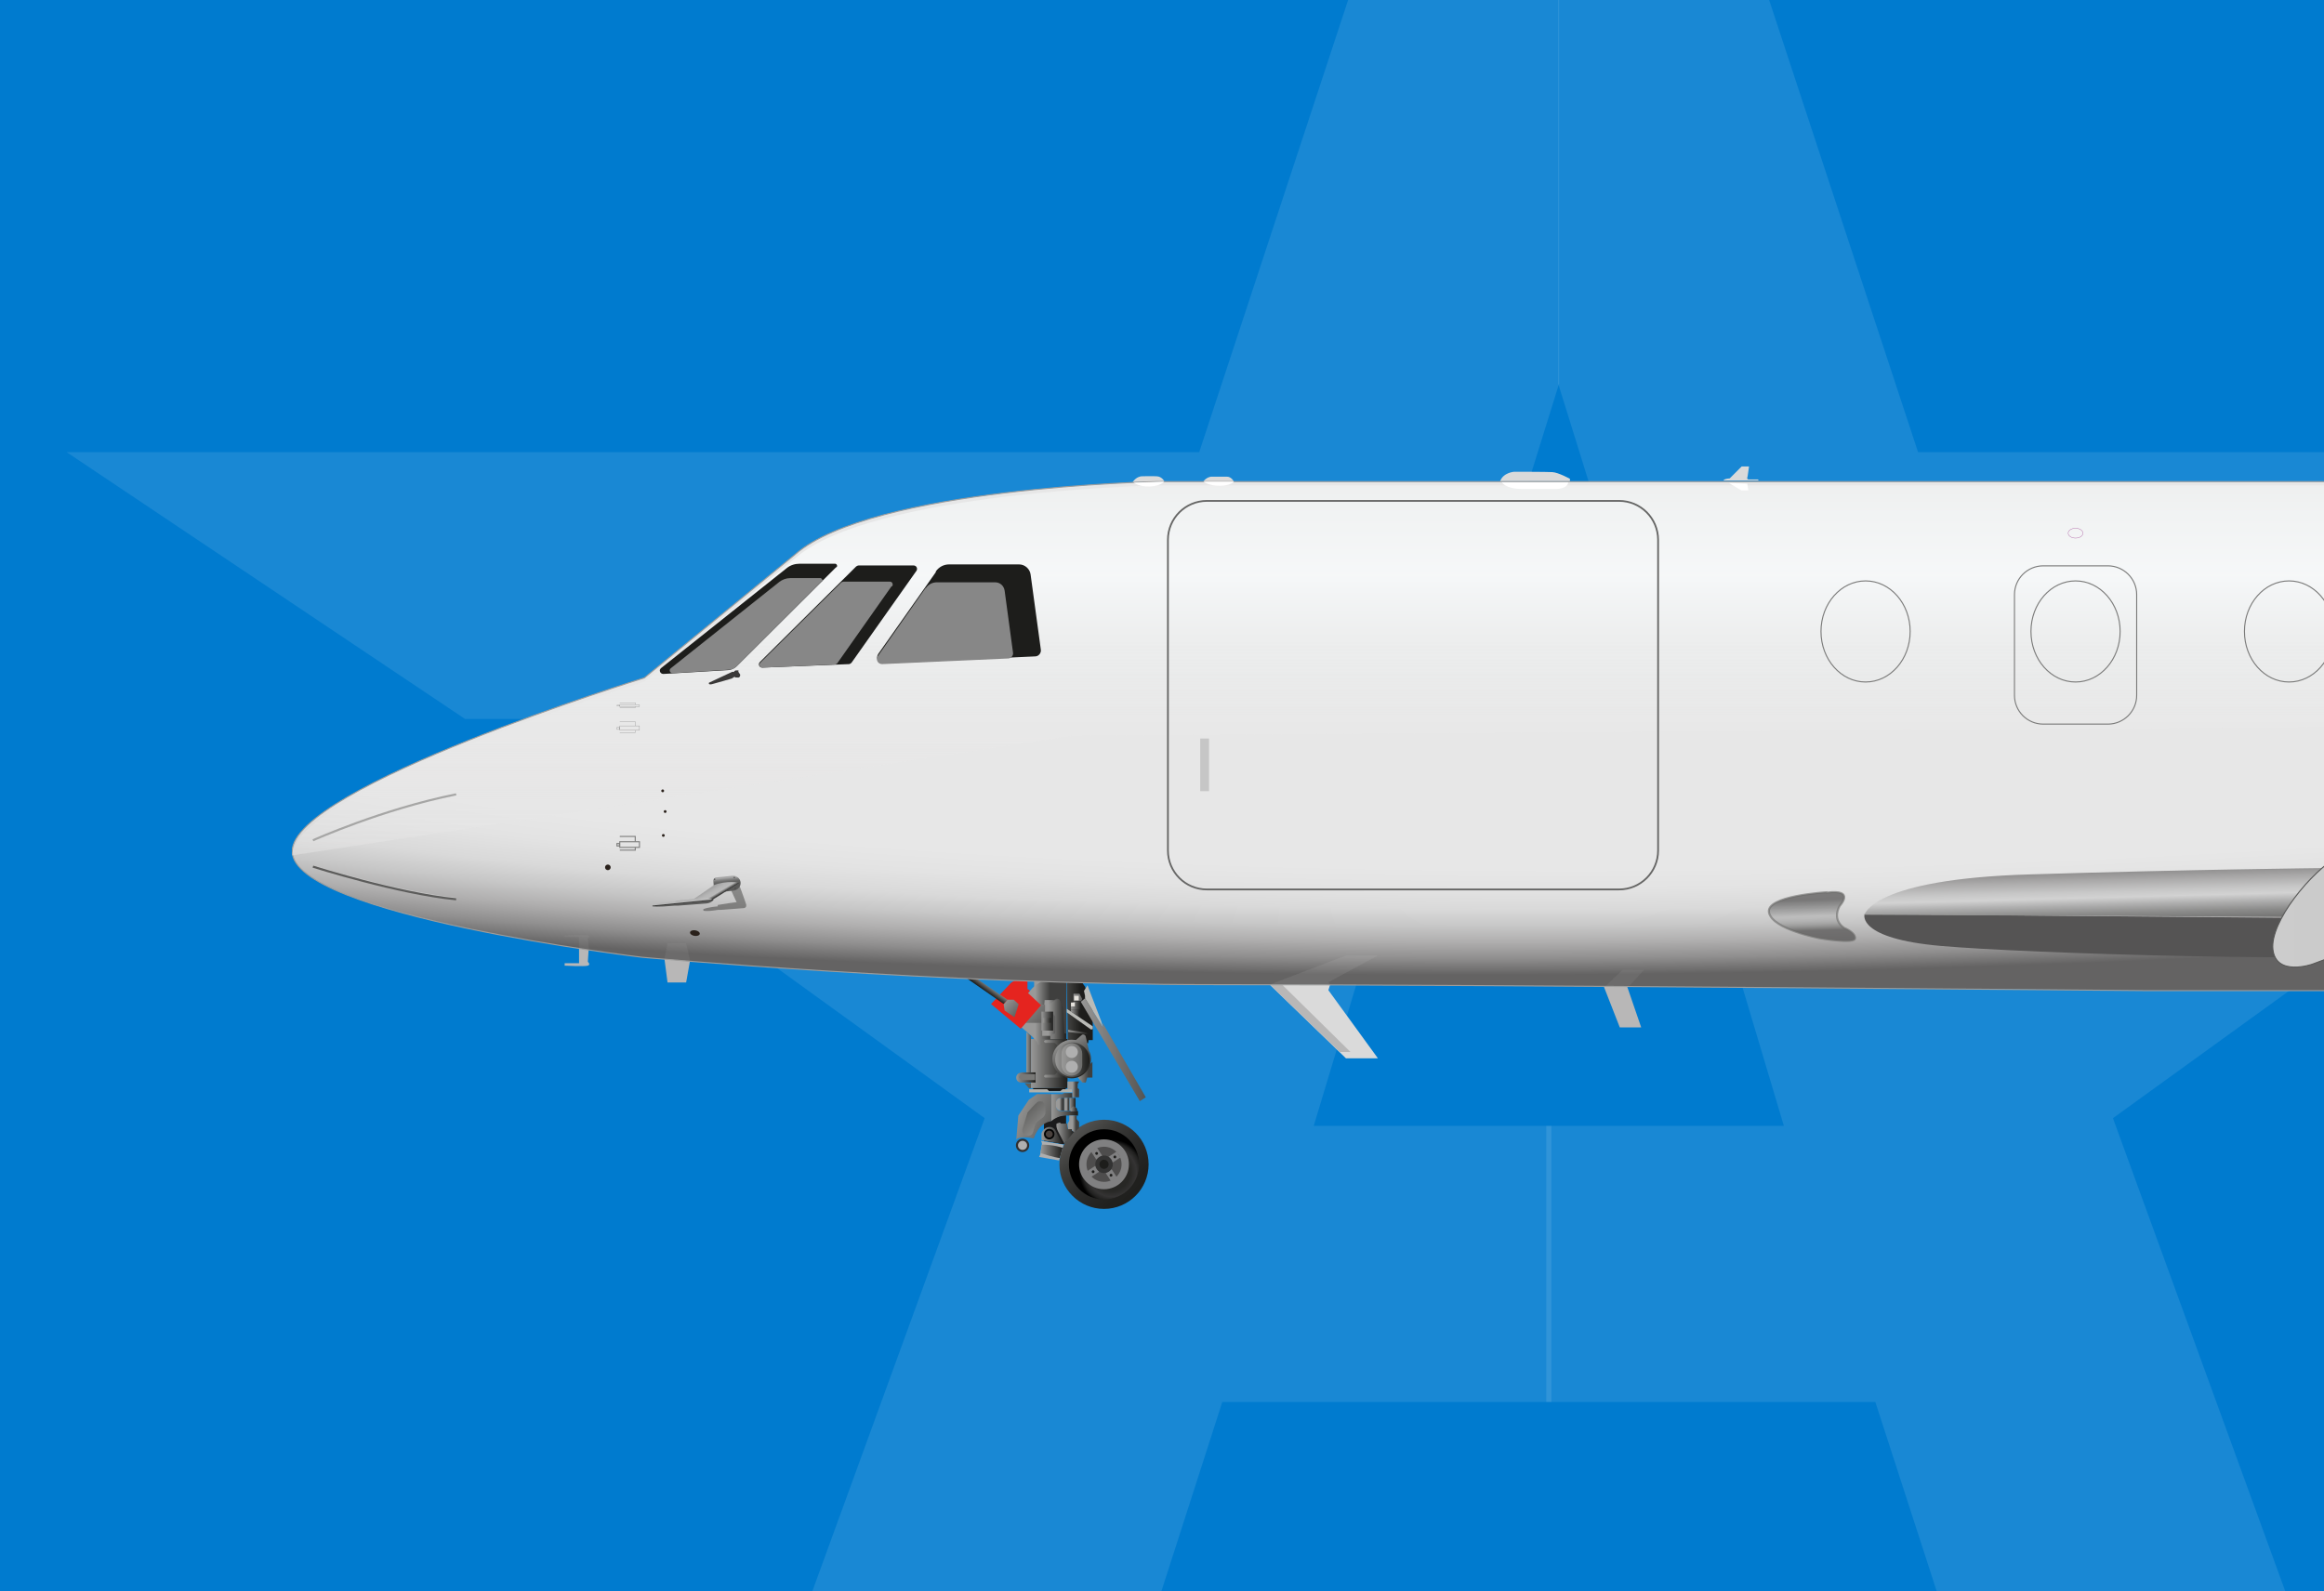 <?xml version="1.0" encoding="UTF-8"?>
<svg id="Layer_1" xmlns="http://www.w3.org/2000/svg" xmlns:xlink="http://www.w3.org/1999/xlink" version="1.1" viewBox="0 0 860 589">
  <!-- Generator: Adobe Illustrator 29.5.1, SVG Export Plug-In . SVG Version: 2.1.0 Build 141)  -->
  <defs>
    <style>
      .st0, .st1, .st2, .st3, .st4, .st5, .st6, .st7, .st8, .st9, .st10 {
        fill: none;
      }

      .st11 {
        fill: #1b1b1c;
      }

      .st1 {
        stroke: #7a7a79;
      }

      .st1, .st2, .st3, .st12, .st13, .st4, .st5, .st6, .st7, .st9, .st10, .st14 {
        stroke-miterlimit: 10;
      }

      .st1, .st12, .st10, .st14 {
        stroke-width: .39px;
      }

      .st15 {
        fill: #babbb7;
      }

      .st16 {
        fill: #303031;
      }

      .st17 {
        fill: url(#linear-gradient2);
      }

      .st18 {
        fill: url(#linear-gradient1);
      }

      .st19 {
        fill: url(#linear-gradient9);
      }

      .st20 {
        fill: url(#linear-gradient3);
      }

      .st21 {
        fill: url(#linear-gradient6);
      }

      .st22 {
        fill: url(#linear-gradient8);
      }

      .st23 {
        fill: url(#linear-gradient7);
      }

      .st24 {
        fill: url(#linear-gradient5);
      }

      .st25 {
        fill: url(#linear-gradient4);
      }

      .st26 {
        opacity: .4;
      }

      .st26, .st27, .st28, .st13, .st29, .st8 {
        isolation: isolate;
      }

      .st26, .st30 {
        fill: #1d1d1b;
      }

      .st31 {
        fill: url(#linear-gradient31);
      }

      .st32 {
        fill: url(#linear-gradient30);
      }

      .st33 {
        fill: url(#linear-gradient38);
      }

      .st34 {
        fill: url(#linear-gradient32);
      }

      .st35 {
        fill: url(#linear-gradient34);
      }

      .st36 {
        fill: url(#linear-gradient35);
      }

      .st37 {
        fill: url(#linear-gradient33);
      }

      .st38 {
        fill: url(#linear-gradient36);
      }

      .st39 {
        fill: url(#linear-gradient40);
      }

      .st40 {
        fill: url(#linear-gradient41);
      }

      .st41 {
        fill: url(#linear-gradient42);
      }

      .st42 {
        fill: url(#linear-gradient43);
      }

      .st43 {
        fill: url(#linear-gradient44);
      }

      .st44 {
        fill: url(#linear-gradient45);
      }

      .st45 {
        fill: url(#linear-gradient28);
      }

      .st46 {
        fill: url(#linear-gradient29);
      }

      .st47 {
        fill: url(#linear-gradient18);
      }

      .st48 {
        fill: url(#linear-gradient13);
      }

      .st49 {
        fill: url(#linear-gradient12);
      }

      .st50 {
        fill: url(#linear-gradient15);
      }

      .st51 {
        fill: url(#linear-gradient16);
      }

      .st52 {
        fill: url(#linear-gradient11);
      }

      .st53 {
        fill: url(#linear-gradient10);
      }

      .st54 {
        fill: url(#linear-gradient17);
      }

      .st55 {
        fill: url(#linear-gradient14);
      }

      .st56 {
        fill: url(#linear-gradient19);
      }

      .st57 {
        fill: url(#linear-gradient23);
      }

      .st58 {
        fill: url(#linear-gradient22);
      }

      .st59 {
        fill: url(#linear-gradient24);
      }

      .st60 {
        fill: url(#linear-gradient25);
      }

      .st61 {
        fill: url(#linear-gradient21);
      }

      .st62 {
        fill: url(#linear-gradient20);
      }

      .st63 {
        fill: url(#linear-gradient27);
      }

      .st64 {
        fill: url(#linear-gradient26);
      }

      .st65 {
        fill: #555454;
      }

      .st2 {
        stroke: #929292;
      }

      .st2, .st3 {
        stroke-width: .13px;
      }

      .st66 {
        fill: #e7e4de;
      }

      .st67 {
        fill: url(#radial-gradient);
      }

      .st27, .st28 {
        opacity: .1;
      }

      .st27, .st68 {
        fill: #b8b7b7;
      }

      .st69 {
        fill: url(#linear-gradient);
      }

      .st70 {
        fill: #007bcf;
      }

      .st3 {
        stroke: #a5519a;
      }

      .st28, .st71 {
        fill: #dadada;
      }

      .st72 {
        fill: #2a211b;
      }

      .st73 {
        fill: #181614;
      }

      .st12 {
        fill: url(#radial-gradient1);
        stroke: #9d9d9c;
      }

      .st74 {
        fill: #c6c6c6;
      }

      .st75 {
        fill: #aeafaa;
      }

      .st76 {
        clip-path: url(#clippath-1);
      }

      .st77, .st78 {
        fill: #fff;
      }

      .st13 {
        fill: url(#linear-gradient46);
        opacity: .6;
        stroke: #6b6b6a;
      }

      .st13, .st4, .st6, .st7 {
        stroke-width: .78px;
      }

      .st79 {
        fill: #020303;
      }

      .st80 {
        fill: #808081;
      }

      .st29 {
        fill: url(#linear-gradient37);
        opacity: .91;
      }

      .st4 {
        stroke: #5c5c5b;
      }

      .st81 {
        fill: #3a3938;
      }

      .st5 {
        stroke: #666665;
        stroke-width: .65px;
      }

      .st82 {
        fill: #878787;
      }

      .st83 {
        fill: #4e4d4d;
      }

      .st78 {
        fill-opacity: .1;
      }

      .st6 {
        stroke: #a6a6a5;
      }

      .st84 {
        fill: #aeaeae;
      }

      .st85 {
        fill: #787876;
      }

      .st7 {
        stroke: #c4c4c4;
      }

      .st8 {
        opacity: .75;
      }

      .st9 {
        stroke: #e5241f;
        stroke-width: 12.99px;
      }

      .st86 {
        fill: #333;
      }

      .st10 {
        stroke: #7e7e7d;
      }

      .st87 {
        fill: #5f5e56;
      }

      .st88 {
        fill: #afafaf;
      }

      .st14 {
        fill: url(#linear-gradient39);
        stroke: #575756;
      }

      .st89 {
        clip-path: url(#clippath);
      }

      .st90 {
        fill: #4a413d;
      }
    </style>
    <clipPath id="clippath">
      <rect class="st0" x="-10" width="870" height="589"/>
    </clipPath>
    <clipPath id="clippath-1">
      <rect class="st0" x="108" y="-227" width="1637.3" height="948"/>
    </clipPath>
    <linearGradient id="linear-gradient" x1="396.35" y1="172.15" x2="424.93" y2="141.36" gradientTransform="translate(0 590) scale(1 -1)" gradientUnits="userSpaceOnUse">
      <stop offset="0" stop-color="#575756"/>
      <stop offset=".02" stop-color="#545453"/>
      <stop offset=".24" stop-color="#3c3c3a"/>
      <stop offset=".47" stop-color="#2a2a29"/>
      <stop offset=".72" stop-color="#20201e"/>
      <stop offset="1" stop-color="#1d1d1b"/>
    </linearGradient>
    <radialGradient id="radial-gradient" cx="-840.38" cy="816.14" fx="-840.38" fy="816.14" r="1" gradientTransform="translate(11327.89 11035.47) scale(12.99 -12.99)" gradientUnits="userSpaceOnUse">
      <stop offset=".52" stop-color="#272725"/>
      <stop offset=".7" stop-color="#343333"/>
      <stop offset=".83" stop-color="#212120"/>
      <stop offset=".93" stop-color="#000"/>
    </radialGradient>
    <linearGradient id="linear-gradient1" x1="395.16" y1="213" x2="403.08" y2="213" gradientTransform="translate(0 590) scale(1 -1)" gradientUnits="userSpaceOnUse">
      <stop offset=".11" stop-color="#484847"/>
      <stop offset=".3" stop-color="#999998"/>
      <stop offset=".33" stop-color="#868684"/>
      <stop offset=".41" stop-color="#656564"/>
      <stop offset=".5" stop-color="#4b4b49"/>
      <stop offset=".59" stop-color="#363634"/>
      <stop offset=".69" stop-color="#282826"/>
      <stop offset=".81" stop-color="#1f1f1d"/>
      <stop offset="1" stop-color="#1d1d1b"/>
    </linearGradient>
    <linearGradient id="linear-gradient2" x1="398.8" y1="193.13" x2="404.25" y2="193.13" gradientTransform="translate(0 590) scale(1 -1)" gradientUnits="userSpaceOnUse">
      <stop offset="0" stop-color="#999998"/>
      <stop offset=".74" stop-color="#3f3f3e"/>
    </linearGradient>
    <linearGradient id="linear-gradient3" x1="382.68" y1="217.35" x2="394.64" y2="217.35" gradientTransform="translate(0 590) scale(1 -1)" gradientUnits="userSpaceOnUse">
      <stop offset=".44" stop-color="#999998"/>
      <stop offset=".74" stop-color="#3f3f3e"/>
    </linearGradient>
    <linearGradient id="linear-gradient4" x1="381.52" y1="196.3" x2="395.03" y2="196.3" gradientTransform="translate(0 590) scale(1 -1)" gradientUnits="userSpaceOnUse">
      <stop offset="0" stop-color="#999998"/>
      <stop offset="1" stop-color="#1d1d1b"/>
    </linearGradient>
    <linearGradient id="linear-gradient5" x1="375.15" y1="216.12" x2="393.21" y2="216.12" gradientTransform="translate(0 590) scale(1 -1)" gradientUnits="userSpaceOnUse">
      <stop offset=".44" stop-color="#999998"/>
      <stop offset=".74" stop-color="#3f3f3e"/>
    </linearGradient>
    <linearGradient id="linear-gradient6" x1="383.59" y1="216.7" x2="399.97" y2="216.83" gradientTransform="translate(0 590) scale(1 -1)" gradientUnits="userSpaceOnUse">
      <stop offset="0" stop-color="#999998"/>
      <stop offset="1" stop-color="#1d1d1b"/>
    </linearGradient>
    <linearGradient id="linear-gradient7" x1="392.8" y1="205.52" x2="401.63" y2="191.87" gradientTransform="translate(0 590) scale(1 -1)" gradientUnits="userSpaceOnUse">
      <stop offset="0" stop-color="#999998"/>
      <stop offset="1" stop-color="#1d1d1b"/>
    </linearGradient>
    <linearGradient id="linear-gradient8" x1="390.48" y1="197.74" x2="403.08" y2="197.74" gradientTransform="translate(0 590) scale(1 -1)" gradientUnits="userSpaceOnUse">
      <stop offset="0" stop-color="#999998"/>
      <stop offset="1" stop-color="#1d1d1b"/>
    </linearGradient>
    <linearGradient id="linear-gradient9" x1="392.81" y1="197.86" x2="414.51" y2="197.86" gradientTransform="translate(0 590) scale(1 -1)" gradientUnits="userSpaceOnUse">
      <stop offset="0" stop-color="#999998"/>
      <stop offset="1" stop-color="#1d1d1b"/>
    </linearGradient>
    <linearGradient id="linear-gradient10" x1="389.05" y1="180.19" x2="398.8" y2="180.19" gradientTransform="translate(0 590) scale(1 -1)" gradientUnits="userSpaceOnUse">
      <stop offset="0" stop-color="#999998"/>
      <stop offset="1" stop-color="#1d1d1b"/>
    </linearGradient>
    <linearGradient id="linear-gradient11" x1="375.13" y1="179.63" x2="405.92" y2="166.89" gradientTransform="translate(0 590) scale(1 -1)" gradientUnits="userSpaceOnUse">
      <stop offset="0" stop-color="#999998"/>
      <stop offset="1" stop-color="#1d1d1b"/>
    </linearGradient>
    <linearGradient id="linear-gradient12" x1="387.76" y1="171.11" x2="369.57" y2="188.52" gradientTransform="translate(0 590) scale(1 -1)" gradientUnits="userSpaceOnUse">
      <stop offset="0" stop-color="#999998"/>
      <stop offset="1" stop-color="#1d1d1b"/>
    </linearGradient>
    <linearGradient id="linear-gradient13" x1="385.41" y1="169.7" x2="393.21" y2="169.7" gradientTransform="translate(0 590) scale(1 -1)" gradientUnits="userSpaceOnUse">
      <stop offset="0" stop-color="#999998"/>
      <stop offset="1" stop-color="#1d1d1b"/>
    </linearGradient>
    <linearGradient id="linear-gradient14" x1="391" y1="170.58" x2="397.63" y2="170.58" gradientTransform="translate(0 590) scale(1 -1)" gradientUnits="userSpaceOnUse">
      <stop offset="0" stop-color="#999998"/>
      <stop offset="1" stop-color="#1d1d1b"/>
    </linearGradient>
    <linearGradient id="linear-gradient15" x1="395.03" y1="174.02" x2="399.32" y2="174.02" gradientTransform="translate(0 590) scale(1 -1)" gradientUnits="userSpaceOnUse">
      <stop offset=".44" stop-color="#999998"/>
      <stop offset=".74" stop-color="#3f3f3e"/>
    </linearGradient>
    <linearGradient id="linear-gradient16" x1="390.74" y1="181.23" x2="393.86" y2="181.23" gradientTransform="translate(0 590) scale(1 -1)" gradientUnits="userSpaceOnUse">
      <stop offset=".44" stop-color="#999998"/>
      <stop offset=".74" stop-color="#3f3f3e"/>
    </linearGradient>
    <linearGradient id="linear-gradient17" x1="393.85" y1="181.23" x2="395.8" y2="181.23" gradientTransform="translate(0 590) scale(1 -1)" gradientUnits="userSpaceOnUse">
      <stop offset=".44" stop-color="#999998"/>
      <stop offset=".74" stop-color="#3f3f3e"/>
    </linearGradient>
    <linearGradient id="linear-gradient18" x1="395.8" y1="181.23" x2="398.01" y2="181.23" gradientTransform="translate(0 590) scale(1 -1)" gradientUnits="userSpaceOnUse">
      <stop offset="0" stop-color="#999998"/>
      <stop offset="1" stop-color="#1d1d1b"/>
    </linearGradient>
    <linearGradient id="linear-gradient19" x1="396.2" y1="179.54" x2="398.54" y2="179.54" gradientTransform="translate(0 590) scale(1 -1)" gradientUnits="userSpaceOnUse">
      <stop offset="0" stop-color="#999998"/>
      <stop offset="1" stop-color="#1d1d1b"/>
    </linearGradient>
    <linearGradient id="linear-gradient20" x1="386.32" y1="203.91" x2="394.37" y2="203.91" gradientTransform="translate(0 590) scale(1 -1)" gradientUnits="userSpaceOnUse">
      <stop offset="0" stop-color="#999998"/>
      <stop offset="1" stop-color="#1d1d1b"/>
    </linearGradient>
    <linearGradient id="linear-gradient21" x1="386.32" y1="192.21" x2="394.37" y2="192.21" gradientTransform="translate(0 590) scale(1 -1)" gradientUnits="userSpaceOnUse">
      <stop offset="0" stop-color="#999998"/>
      <stop offset="1" stop-color="#1d1d1b"/>
    </linearGradient>
    <linearGradient id="linear-gradient22" x1="375.93" y1="191.17" x2="383.08" y2="191.17" gradientTransform="translate(0 590) scale(1 -1)" gradientUnits="userSpaceOnUse">
      <stop offset="0" stop-color="#999998"/>
      <stop offset="1" stop-color="#1d1d1b"/>
    </linearGradient>
    <linearGradient id="linear-gradient23" x1="379.82" y1="200.53" x2="382.81" y2="200.53" gradientTransform="translate(0 590) scale(1 -1)" gradientUnits="userSpaceOnUse">
      <stop offset="0" stop-color="#999998"/>
      <stop offset="1" stop-color="#1d1d1b"/>
    </linearGradient>
    <linearGradient id="linear-gradient24" x1="376.61" y1="219.61" x2="396.88" y2="201.29" gradientTransform="translate(0 590) scale(1 -1)" gradientUnits="userSpaceOnUse">
      <stop offset="0" stop-color="#999998"/>
      <stop offset="1" stop-color="#1d1d1b"/>
    </linearGradient>
    <linearGradient id="linear-gradient25" x1="388.01" y1="212.79" x2="394.64" y2="212.79" gradientTransform="translate(0 590) scale(1 -1)" gradientUnits="userSpaceOnUse">
      <stop offset="0" stop-color="#999998"/>
      <stop offset="1" stop-color="#1d1d1b"/>
    </linearGradient>
    <linearGradient id="linear-gradient26" x1="385.41" y1="212.02" x2="389.7" y2="212.02" gradientTransform="translate(0 590) scale(1 -1)" gradientUnits="userSpaceOnUse">
      <stop offset="0" stop-color="#999998"/>
      <stop offset="1" stop-color="#1d1d1b"/>
    </linearGradient>
    <linearGradient id="linear-gradient27" x1="385.93" y1="212.29" x2="388.92" y2="212.29" gradientTransform="translate(0 590) scale(1 -1)" gradientUnits="userSpaceOnUse">
      <stop offset="0" stop-color="#999998"/>
      <stop offset="1" stop-color="#1d1d1b"/>
    </linearGradient>
    <linearGradient id="linear-gradient28" x1="371.47" y1="219.77" x2="383.29" y2="208.86" gradientTransform="translate(0 590) scale(1 -1)" gradientUnits="userSpaceOnUse">
      <stop offset="0" stop-color="#999998"/>
      <stop offset="1" stop-color="#1d1d1b"/>
    </linearGradient>
    <linearGradient id="linear-gradient29" x1="364.25" y1="226.96" x2="362.56" y2="224.62" gradientTransform="translate(0 590) scale(1 -1)" gradientUnits="userSpaceOnUse">
      <stop offset="0" stop-color="#999998"/>
      <stop offset="1" stop-color="#1d1d1b"/>
    </linearGradient>
    <linearGradient id="linear-gradient30" x1="395.03" y1="186.75" x2="399.32" y2="186.75" gradientTransform="translate(0 590) scale(1 -1)" gradientUnits="userSpaceOnUse">
      <stop offset=".44" stop-color="#999998"/>
      <stop offset=".74" stop-color="#3f3f3e"/>
    </linearGradient>
    <linearGradient id="linear-gradient31" x1="385.02" y1="163.82" x2="393.21" y2="163.82" gradientTransform="translate(0 590) scale(1 -1)" gradientUnits="userSpaceOnUse">
      <stop offset="0" stop-color="#999998"/>
      <stop offset="1" stop-color="#1d1d1b"/>
    </linearGradient>
    <linearGradient id="linear-gradient32" x1="396.69" y1="222.26" x2="403.57" y2="216.15" gradientTransform="translate(0 590) scale(1 -1)" gradientUnits="userSpaceOnUse">
      <stop offset="0" stop-color="#999998"/>
      <stop offset="1" stop-color="#1d1d1b"/>
    </linearGradient>
    <linearGradient id="linear-gradient33" x1="396.32" y1="217.68" x2="399.96" y2="217.68" gradientTransform="translate(0 590) scale(1 -1)" gradientUnits="userSpaceOnUse">
      <stop offset="0" stop-color="#999998"/>
      <stop offset="1" stop-color="#1d1d1b"/>
    </linearGradient>
    <linearGradient id="linear-gradient34" x1="396.32" y1="214.95" x2="399.57" y2="214.95" gradientTransform="translate(0 590) scale(1 -1)" gradientUnits="userSpaceOnUse">
      <stop offset="0" stop-color="#999998"/>
      <stop offset="1" stop-color="#1d1d1b"/>
    </linearGradient>
    <linearGradient id="linear-gradient35" x1="395.29" y1="208" x2="402.83" y2="208" gradientTransform="translate(0 590) scale(1 -1)" gradientUnits="userSpaceOnUse">
      <stop offset="0" stop-color="#999998"/>
      <stop offset="1" stop-color="#1d1d1b"/>
    </linearGradient>
    <linearGradient id="linear-gradient36" x1="399.19" y1="201.44" x2="444.01" y2="201.44" gradientTransform="translate(0 590) scale(1 -1)" gradientUnits="userSpaceOnUse">
      <stop offset="0" stop-color="#999998"/>
      <stop offset="1" stop-color="#1d1d1b"/>
    </linearGradient>
    <radialGradient id="radial-gradient1" cx="-855.79" cy="833.33" fx="-855.79" fy="833.33" r="1" gradientTransform="translate(801306.38 105971.06) rotate(-1.33) scale(932.41 -149.18)" gradientUnits="userSpaceOnUse">
      <stop offset=".27" stop-color="#e7e7e7"/>
      <stop offset=".67" stop-color="#e7e7e7"/>
      <stop offset=".74" stop-color="#e7e7e7"/>
      <stop offset=".79" stop-color="#e3e3e3"/>
      <stop offset=".84" stop-color="#d9d9d9"/>
      <stop offset=".88" stop-color="#c7c7c7"/>
      <stop offset=".92" stop-color="#afaeae"/>
      <stop offset=".96" stop-color="#8f8e8e"/>
      <stop offset="1" stop-color="#646363"/>
    </radialGradient>
    <linearGradient id="linear-gradient37" x1="779.04" y1="435.91" x2="779.04" y2="251.27" gradientTransform="translate(0 590) scale(1 -1)" gradientUnits="userSpaceOnUse">
      <stop offset="0" stop-color="#e6e5e5"/>
      <stop offset=".18" stop-color="#f1f3f3"/>
      <stop offset=".32" stop-color="#f7f9fa"/>
      <stop offset=".35" stop-color="#f4f6f7"/>
      <stop offset=".45" stop-color="#edeeee"/>
      <stop offset=".51" stop-color="#ebecec" stop-opacity=".9"/>
      <stop offset=".61" stop-color="#e9e9e9" stop-opacity=".76"/>
      <stop offset=".71" stop-color="#e8e7e7" stop-opacity=".65"/>
      <stop offset=".8" stop-color="#e6e6e6" stop-opacity=".56"/>
      <stop offset=".9" stop-color="#e6e5e5" stop-opacity=".52"/>
      <stop offset="1" stop-color="#e6e5e5" stop-opacity=".5"/>
    </linearGradient>
    <linearGradient id="linear-gradient38" x1="774.35" y1="275.82" x2="775.52" y2="230.47" gradientTransform="translate(0 590) scale(1 -1)" gradientUnits="userSpaceOnUse">
      <stop offset=".14" stop-color="#7c7b7b"/>
      <stop offset=".26" stop-color="#aaa9a9"/>
      <stop offset=".35" stop-color="#c7c7c7"/>
      <stop offset=".4" stop-color="#d2d2d2"/>
      <stop offset=".46" stop-color="#afafaf"/>
      <stop offset=".53" stop-color="#8b8b8a"/>
      <stop offset=".61" stop-color="#6d6d6c"/>
      <stop offset=".69" stop-color="#565655"/>
      <stop offset=".78" stop-color="#454544"/>
      <stop offset=".88" stop-color="#3c3c3b"/>
      <stop offset="1" stop-color="#393938"/>
    </linearGradient>
    <linearGradient id="linear-gradient39" x1="841.03" y1="263.33" x2="1044.49" y2="263.33" gradientTransform="translate(0 590) scale(1 -1)" gradientUnits="userSpaceOnUse">
      <stop offset="0" stop-color="#ccc"/>
      <stop offset=".39" stop-color="#c7c7c7"/>
      <stop offset=".84" stop-color="#b8b8b8"/>
      <stop offset="1" stop-color="#b2b2b2"/>
    </linearGradient>
    <linearGradient id="linear-gradient40" x1="268.79" y1="265.7" x2="269.31" y2="260.63" gradientTransform="translate(0 590) scale(1 -1)" gradientUnits="userSpaceOnUse">
      <stop offset=".13" stop-color="#a6a6a6"/>
      <stop offset=".21" stop-color="#8d8d8d"/>
      <stop offset=".31" stop-color="#777776"/>
      <stop offset=".42" stop-color="#666665"/>
      <stop offset=".55" stop-color="#5d5d5c"/>
      <stop offset=".7" stop-color="#5a5a59"/>
    </linearGradient>
    <linearGradient id="linear-gradient41" x1="263.85" y1="262.53" x2="267.75" y2="256.03" gradientTransform="translate(0 590) scale(1 -1)" gradientUnits="userSpaceOnUse">
      <stop offset=".13" stop-color="#a6a6a6"/>
      <stop offset=".18" stop-color="#adadad"/>
      <stop offset=".29" stop-color="#b6b6b6"/>
      <stop offset=".44" stop-color="#bababa"/>
      <stop offset=".46" stop-color="#acacac"/>
      <stop offset=".5" stop-color="#888887"/>
      <stop offset=".56" stop-color="#4e4e4d"/>
      <stop offset=".57" stop-color="#3c3c3b"/>
      <stop offset=".7" stop-color="#5a5a59"/>
    </linearGradient>
    <linearGradient id="linear-gradient42" x1="252.59" y1="257.26" x2="252.85" y2="254.66" gradientTransform="translate(0 590) scale(1 -1)" gradientUnits="userSpaceOnUse">
      <stop offset=".13" stop-color="#a6a6a6"/>
      <stop offset=".18" stop-color="#adadad"/>
      <stop offset=".29" stop-color="#b6b6b6"/>
      <stop offset=".44" stop-color="#bababa"/>
      <stop offset=".46" stop-color="#acacac"/>
      <stop offset=".5" stop-color="#888887"/>
      <stop offset=".56" stop-color="#4e4e4d"/>
      <stop offset=".57" stop-color="#3c3c3b"/>
      <stop offset=".7" stop-color="#5a5a59"/>
    </linearGradient>
    <linearGradient id="linear-gradient43" x1="264.28" y1="264.76" x2="264.8" y2="263.98" gradientTransform="translate(0 590) scale(1 -1)" gradientUnits="userSpaceOnUse">
      <stop offset="0" stop-color="#3c3c3b"/>
      <stop offset="1" stop-color="#5a5a59"/>
    </linearGradient>
    <linearGradient id="linear-gradient44" x1="271.57" y1="265.55" x2="271.96" y2="264.64" gradientTransform="translate(0 590) scale(1 -1)" gradientUnits="userSpaceOnUse">
      <stop offset="0" stop-color="#3c3c3b"/>
      <stop offset="1" stop-color="#5a5a59"/>
    </linearGradient>
    <linearGradient id="linear-gradient45" x1="271.96" y1="261.39" x2="272.48" y2="260.62" gradientTransform="translate(0 590) scale(1 -1)" gradientUnits="userSpaceOnUse">
      <stop offset="0" stop-color="#3c3c3b"/>
      <stop offset="1" stop-color="#5a5a59"/>
    </linearGradient>
    <linearGradient id="linear-gradient46" x1="670.2" y1="257.9" x2="670.59" y2="245.55" gradientTransform="translate(0 590) scale(1 -1)" gradientUnits="userSpaceOnUse">
      <stop offset=".09" stop-color="#373636"/>
      <stop offset=".32" stop-color="#707070"/>
      <stop offset=".57" stop-color="#b2b2b2"/>
      <stop offset=".64" stop-color="#adadad"/>
      <stop offset=".72" stop-color="#a1a1a1"/>
      <stop offset=".81" stop-color="#8d8d8c"/>
      <stop offset=".89" stop-color="#70706f"/>
      <stop offset=".97" stop-color="#4c4b4a"/>
      <stop offset="1" stop-color="#3f3e3d"/>
    </linearGradient>
  </defs>
  <path class="st70" d="M0,0h860v589H0V0Z"/>
  <g class="st89">
    <g>
      <path class="st78" d="M576.93-237.07l-133.16,404.44H24.65l147.4,98.74h366.29l38.59-124.05V-237.07ZM211.59,303.45h308.72l-34.16,113.29h87.94v102.22h-121.78l-41.12,127.85-177.14,125.01,130.32-357.92-152.78-110.45Z"/>
      <path class="st78" d="M934.68,303.45h-308.4l33.84,113.29h-87.93v102.22h121.78l41.44,127.85,176.82,125.01-130.33-357.92,152.78-110.45ZM576.62-237.07l133.16,404.44h419.12l-147.4,98.74h-366.29l-38.59-124.05V-237.07Z"/>
      <g class="st76">
        <g>
          <path class="st69" d="M408.54,447.49c9.12,0,16.5-7.39,16.5-16.5s-7.38-16.5-16.5-16.5-16.5,7.39-16.5,16.5,7.39,16.5,16.5,16.5"/>
          <path class="st67" d="M408.54,443.98c7.18,0,13-5.82,13-12.99s-5.82-12.99-13-12.99-12.99,5.82-12.99,12.99,5.82,12.99,12.99,12.99"/>
          <path class="st18" d="M395.29,369.4l-.13,15.59,7.53,1.17.39-2.99-3.9-4.16v-4.16l.91-2.21-.13-1.82.52-1.04-1.04-1.95h-2.85l-1.3,1.56Z"/>
          <path class="st17" d="M404.25,393.04v5.85h-1.94l-.52,1.82h-1.3l-.91-1.3.39.91-1.17-1.69,5.45-5.59Z"/>
          <path class="st11" d="M386.32,415.92v6.37l7.28,1.3.91-1.04v-9.74s-3.9,0-5.59,2.08c0,0-1.95.26-2.73.91l.13.13Z"/>
          <path class="st20" d="M394.64,360.7h-11.96v23.91h11.96v-23.91Z"/>
          <path class="st25" d="M395.03,384.6h-13.51v18.19h13.51v-18.19Z"/>
          <path class="st24" d="M385.54,363.16s-2.47,1.56-3.38,2.47-6.88,7.93-6.88,7.93c0,0-1.17,3.25,2.33,6.37,3.51,3.12,5.98,4.68,6.5,6.89h1.43v-2.08h3.12v-1.3h-2.99v-2.99l.91-10.27h3.51l3.25-1.95v-7.28h-4.03l-3.64,1.82-.13.39Z"/>
          <path class="st21" d="M394.77,361.35l.39,23.65h9.22v-10.92l-2.85-8.83-2.73-3.9h-4.03Z"/>
          <path class="st23" d="M402.95,388.89l-1.17-5.2c-.13-.65-1.04-1.04-1.56-.52l-2.07,1.82s-1.04-.13-1.56-.13c-3.9,0-7.15,3.25-7.15,7.15s3.25,7.15,7.15,7.15,7.14-3.25,7.14-7.15c0-1.17-.26-2.21-.78-3.12"/>
          <path class="st22" d="M396.85,398.63c3.51,0,6.36-2.85,6.36-6.37,0-3.52-2.84-6.37-6.35-6.38-3.52,0-6.37,2.84-6.38,6.35v.02c0,3.52,2.85,6.37,6.37,6.37h0"/>
          <path class="st19" d="M400.48,390.06c0-2.15-1.72-3.9-3.83-3.9s-3.84,1.74-3.84,3.9v4.16c0,2.15,1.72,3.9,3.84,3.9s3.83-1.74,3.83-3.9v-4.16Z"/>
          <path class="st88" d="M396.58,391.62c1.22.04,2.24-.92,2.28-2.14s-.92-2.24-2.14-2.28c-.04,0-.09,0-.13,0-1.22,0-2.2.99-2.2,2.21s.98,2.21,2.2,2.21M396.58,397.08c1.22.04,2.24-.92,2.28-2.14s-.92-2.24-2.14-2.28c-.04,0-.09,0-.13,0-1.22,0-2.2.99-2.2,2.21s.98,2.21,2.2,2.21"/>
          <path class="st73" d="M394.38,402.79h-12.08v1.04h12.08v-1.04Z"/>
          <path class="st75" d="M396.84,403.18h-3.63l-.91.78h-4.03l-.78-.78h-6.63v1.17h15.98v-1.17Z"/>
          <path class="st53" d="M396.85,404.61h-3.12l-.52.39h-4.16v10.01s2.21-2.08,5.33-2.08h4.55v-1.69h-6.5c-.78,0-1.56-.65-1.56-1.56v-1.69c0-.78.65-1.56,1.56-1.56h4.42v-1.82Z"/>
          <path class="st52" d="M389.05,415v-10.01h-5.32l-2.99,2.08-3.9,5.85-.78,8.97s.65-1.56,6.5-.52c0,0,1.56-5.59,6.49-6.37"/>
          <path class="st49" d="M386.06,407.86s-1.43-.39-1.95,0c0,0-.26.13-.39.26-.78.65-2.6,2.6-3.24,3.38-.26.26-.39.52-.39.78l-1.69,5.59c-.26,1.04.26,2.21,1.43,2.47h.13c1.03.26,2.07-.26,2.33-1.3l.78-2.73s.39-.78.65-1.04l2.34-1.69s.78-.91.78-1.56v-2.34c0-.65-.39-1.3-.91-1.69l.13-.13Z"/>
          <path class="st84" d="M393.21,424.88l.39-1.17-8.45-1.43s.52.52.39,1.43l-.52,3.12s0,.52-.52,1.43l7.41,1.3.26-.91,1.04-3.77Z"/>
          <path class="st48" d="M385.41,422.15v-2.6s.52-1.95,2.47-2.34,2.73,1.3,2.73,1.3l2.6,4.94-7.8-1.43v.13Z"/>
          <path class="st55" d="M393.86,423.32l3.64-4.42-.78-.39v-.65h-1.56l-.26-1.95h-2.21l-.52-.39-1.17.39s-.39,1.04.52,2.86,2.34,4.55,2.34,4.55"/>
          <path class="st50" d="M399.32,417.6v-2.34l-.91-1.04v-1.3h-2.73v1.95l-.65,1.17.26,1.95h1.3l.26.65.78.39,1.69-1.43Z"/>
          <path class="st16" d="M378.39,426.44c1.37,0,2.47-1.11,2.47-2.47s-1.1-2.47-2.46-2.47-2.47,1.1-2.47,2.47h0c0,1.36,1.1,2.47,2.46,2.47"/>
          <path class="st88" d="M378.4,425.66c.93,0,1.68-.76,1.68-1.69s-.75-1.69-1.68-1.69-1.69.76-1.69,1.69.75,1.69,1.69,1.69"/>
          <path class="st79" d="M388.27,421.76c1.07,0,1.95-.87,1.95-1.95s-.88-1.95-1.95-1.95-1.95.87-1.95,1.95.87,1.95,1.95,1.95"/>
          <path class="st90" d="M388.27,421.11c.72,0,1.3-.58,1.3-1.3s-.58-1.3-1.3-1.3-1.3.58-1.3,1.3.58,1.3,1.3,1.3"/>
          <path class="st51" d="M393.86,406.43v4.68h-1.43c-.91,0-1.69-.78-1.69-1.69v-1.3c0-.91.78-1.69,1.69-1.69h1.43Z"/>
          <path class="st54" d="M395.8,406.43h-1.95v4.68h1.95v-4.68Z"/>
          <path class="st47" d="M398.01,406.43h-2.21v4.68h2.21v-4.68Z"/>
          <path class="st56" d="M397.24,409.55h.26s1.04.52,1.04,1.04v.78h-2.34v-.78s.52-1.04,1.04-1.04"/>
          <path class="st62" d="M391.26,387.19c1.03-1.43,2.98-1.95,2.98-1.95l-.39-.26h-7.01s-.52.26-.52.52c0,0,.26.52.52.52h3.25s.26,0,.39.13l.78.91v.13Z"/>
          <path class="st61" d="M391.26,396.68c1.03,1.43,2.98,1.95,2.98,1.95l-.39.26h-7.01s-.52-.26-.52-.52c0,0,.26-.52.52-.52h3.25s.26,0,.39-.13l.78-.91v-.13Z"/>
          <path class="st87" d="M381.51,402.79h-.78l-1.56-1.82h2.34v1.82Z"/>
          <path class="st58" d="M377.88,396.95h5.33v3.77h-5.33c-1.04,0-1.82-.78-1.82-1.82s.78-1.82,1.82-1.82v-.13Z"/>
          <path class="st85" d="M378.26,397.6h4.81v2.21h-4.81s-1.17-.52-1.17-1.17c0,0,.52-1.17,1.17-1.17v.13Z"/>
          <path class="st57" d="M379.82,396.95h1.69v-13.51l-1.69-1.43v14.94Z"/>
          <path class="st59" d="M378.52,371.86h8.19v6.76h-8.19c-1.82,0-3.37-1.56-3.37-3.38s1.55-3.38,3.37-3.38"/>
          <path class="st16" d="M378.66,377.2c.93,0,1.68-.76,1.68-1.69s-.75-1.69-1.68-1.69-1.69.76-1.69,1.69.75,1.69,1.69,1.69"/>
          <path class="st88" d="M378.65,376.55c.58,0,1.04-.47,1.04-1.04s-.46-1.04-1.04-1.04-1.04.46-1.04,1.04.47,1.04,1.04,1.04"/>
          <path class="st60" d="M389.44,384.61v-1.69l1.04-.52v-6.24l-2.21-2.34s-.91-1.56.39-2.47c1.3-.91,2.08-1.3,2.08-1.3,0,0,.78-.52,1.3,0,.52.52,1.3,2.99,1.3,2.99l.52,9.48h.65v2.08h-5.2.13Z"/>
          <path class="st64" d="M389.7,374.47h-4.29v7.02h4.29v-7.02Z"/>
          <path class="st63" d="M388.92,376.8h-2.99v1.82h2.99v-1.82Z"/>
          <path class="st9" d="M380.34,367.84l-3.37,3.9-.78-.65,2.2-2.34s1.17-.78,1.82-.78l.13-.13Z"/>
          <path class="st45" d="M376.96,371.74l-1.81-1.69h-2.34l-1.43,1.69.39,2.34,3.63,2.47,1.56-4.81Z"/>
          <path class="st46" d="M371.38,371.61l-17.93-12.47.39-.39,2.86.26,16.11,11.04-1.43,1.56Z"/>
          <path class="st80" d="M408.54,440.21c5.09,0,9.22-4.13,9.22-9.23s-4.13-9.23-9.22-9.23-9.23,4.13-9.23,9.23,4.13,9.23,9.23,9.23"/>
          <path class="st83" d="M408.54,437.48c3.59,0,6.5-2.91,6.5-6.5,0-3.59-2.91-6.5-6.5-6.5s-6.49,2.91-6.49,6.49h0c0,3.59,2.9,6.5,6.48,6.5h0"/>
          <path class="st80" d="M405.9,424.77l-2.18,1.42,1.98,3.05,2.18-1.42-1.98-3.05ZM402.32,433.5l1.41,2.18,3.05-1.98-1.41-2.18-3.05,1.98ZM411.15,437.26l2.18-1.42-1.98-3.05-2.18,1.42,1.98,3.05ZM414.65,428.43l-1.42-2.18-3.05,1.98,1.42,2.18,3.05-1.98Z"/>
          <path class="st30" d="M405.81,427.48c.29,0,.52-.23.52-.52s-.23-.52-.52-.52-.52.23-.52.52.24.52.52.52M404.51,434.24c.29,0,.52-.23.52-.52s-.23-.52-.52-.52-.52.23-.52.52.24.52.52.52M411.14,435.54c.28,0,.52-.23.52-.52s-.24-.52-.52-.52-.52.23-.52.52.23.52.52.52M412.56,428.77c.29,0,.52-.23.52-.52s-.23-.52-.52-.52-.52.23-.52.52.24.52.52.52"/>
          <path class="st32" d="M396.85,406.17h2.47v-2.99l-.52-.39v-1.43l.52-1.04h-4.29v2.86h1.82v2.99Z"/>
          <path class="st31" d="M385.54,423.71l-.52,3.12s5.2,1.69,7.15,1.82l1.04-3.77s-3.12-1.17-7.67-1.17"/>
          <path class="st34" d="M397.24,367.84v2.73h2.86l.39-.78-1.04-1.95h-2.21Z"/>
          <path class="st66" d="M399.19,368.62h-1.69v1.69h1.69v-1.69Z"/>
          <path class="st37" d="M399.96,370.82v2.08l-.39.91h-3.25v-2.34l1.17-.65h2.47Z"/>
          <path class="st66" d="M397.75,371.09h-1.43v1.43h1.43v-1.43Z"/>
          <path class="st35" d="M399.57,373.82h-3.25v.65l2.86,1.82v-1.69l.39-.78Z"/>
          <path class="st15" d="M394.77,373.42l9.61,6.5v1.04l-.65.13-8.96-6.37v-1.3Z"/>
          <path class="st36" d="M395.29,381.09l.13.13,6.76,1.04.65.65-7.54-.91v-.91Z"/>
          <path class="st38" d="M399.96,370.83l21.83,36.77,2.21-1.43-15.98-27.55.13,1.56-6.63-10.65-1.56,1.3Z"/>
          <path class="st15" d="M402.43,364.72l5.07,13.25.65,2.21-6.63-10.65v-.91l-.39-1.82,1.3-2.08Z"/>
          <path class="st86" d="M408.54,434.23c1.8,0,3.25-1.45,3.25-3.25,0-1.79-1.45-3.25-3.24-3.25h0c-1.79,0-3.25,1.46-3.25,3.25,0,1.79,1.46,3.25,3.25,3.25"/>
          <path class="st30" d="M408.54,432.67c.93,0,1.69-.76,1.69-1.69s-.76-1.69-1.69-1.69-1.69.76-1.69,1.69.75,1.69,1.69,1.69"/>
          <path class="st68" d="M217.92,350.17l-.39,5.85s1.17,1.04,0,1.43c-1.17.39-8.58,0-8.58,0v-.91h5.33v-6.37h3.77-.13ZM255.34,355.62l-1.43,8.05h-6.89l-1.17-8.96,9.49.91ZM592.91,363.68l6.5,16.63h7.92l-5.71-16.63h-8.71Z"/>
          <path class="st71" d="M469.87,364.45l28.19,27.29h11.83l-18.32-25.21.65-2.08h-22.35Z"/>
          <path class="st68" d="M471.56,364.45h2.86l25.33,24.95h-4.03l-25.85-24.95h4.55"/>
          <path class="st71" d="M419.19,178.52l11.7-.39s-.91-1.69-2.73-1.82-5.85,0-5.85,0c0,0-1.82.13-3.12,2.08v.13ZM444.92,178.52l11.7-.26s-.91-1.82-2.6-1.82h-5.85s-1.82.13-3.12,2.08h-.13ZM580.96,178.14v-.91s-4.28-2.34-6.49-2.47-14.17-.13-14.17-.13c0,0-4.02.26-5.19,3.51h25.85ZM639.95,177.22l4.55-4.55h2.73l-.52,3.64s-.52,1.17.39,1.17h3.38l.39.39h-13.13s.13-.65,2.34-.78l-.13.13Z"/>
          <path class="st12" d="M1076.14,178.27H428.15s-105.63,2.21-133.83,26.9l-55.87,45.74s-130.32,40.41-130.32,64.19,129.41,39.24,129.41,39.24c0,0,110.97,10.14,211.66,10.14s344.72,2.21,344.72,2.21h171.64s33.01.39,54.96-2.6c21.96-2.99,202.05-18.58,354.34-63.41l159.81-52.36v-22.48s-151.37-44.96-458.66-47.56h.13Z"/>
          <path class="st29" d="M108.13,316.64c0-23.78,130.32-64.32,130.32-64.32l55.87-45.74c28.2-24.69,133.83-26.9,133.83-26.9h647.99c174.76,1.56,298.98,16.63,373.82,29.49-128.64,13.25-307.82,57.95-307.82,57.95l-744.91,5.2-289.1,44.31Z"/>
          <path class="st28" d="M469.87,364.47l28.19-10.78h11.83l-18.32,9.88.65.91h-22.35Z"/>
          <path class="st27" d="M593.95,365.23l6.5-6.24h7.93l-5.72,6.24h-8.71ZM217.92,351.47l-.39-4.29s1.17-.65,0-.91-8.58,0-8.58,0v.52h5.33v4.03l3.64.52v.13ZM255.34,355.62l-1.43-6.5h-6.89l-1.17,6.11,9.49.39Z"/>
          <path class="st65" d="M689.98,338.47s-2.99,8.96,28.32,11.69c31.32,2.73,144.1,6.37,195.94,2.6,51.85-3.77,245.32-16.63,245.32-16.63l-296.12,3.77-173.46-1.56v.13Z"/>
          <path class="st33" d="M859.41,321.2s-12.08,11.69-14.81,18.19l-154.62-.78s2.59-13.25,61.32-14.94c58.73-1.82,108.24-2.34,108.24-2.34l-.13-.13Z"/>
          <path class="st14" d="M890.59,339.64v4.29l-34.95,12.99s-13.38,4.68-14.55-5.46,14.03-28.85,24.82-34.95c10.78-6.11,38.59-20.01,87.44-21.18,0,0,58.6,1.3,87.58,6.89,0,0,5.06,1.82,3.12,6.37-2.86,6.76-5.98,12.6-5.98,12.6,0,0-95.5-1.3-140.85,3.12,0,0-33.39,4.16-33.78,15.85l27.28-.39-.13-.13Z"/>
          <path class="st1" d="M780.02,209.45h-23.91c-5.88,0-10.65,4.77-10.65,10.65v37.29c0,5.88,4.77,10.65,10.65,10.65h23.91c5.88,0,10.66-4.77,10.66-10.65v-37.29c0-5.88-4.78-10.65-10.66-10.65Z"/>
          <path class="st6" d="M115.8,311.05s25.73-11.57,53.01-17.02"/>
          <path class="st7" d="M115.8,320.54s31.57,10.01,53.01,12.08"/>
          <path class="st4" d="M115.8,320.8s31.57,10.01,53.01,12.08"/>
          <path class="st26" d="M271.59,324.45l-4.55.78s0,.52.52,1.04l2.47,2.21,2.6,5.59c1.56-.52-7.02.91-7.02.91v.52s-3.51.26-5.33,1.04v.52s.65.52,5.46-.26h1.04l8.45-.65s.78,0,.91-.78v-.52s-3.38-10.52-4.42-10.27l-.13-.13Z"/>
          <path class="st39" d="M263.92,325.74l.39,3.9s.52.78.91.78l6.37-.78c1.43-.13,2.6-1.56,2.47-2.99-.13-1.56-1.56-2.6-2.99-2.47l-6.37.65s-.78.52-.78.91"/>
          <path class="st40" d="M264.05,327.69c4.81-1.95,9.61-.91,9.61-.91l-9.88,6.24s-1.56-.91-7.02-.26l7.15-4.94.13-.13Z"/>
          <path class="st41" d="M263.92,333.02s-3.51-.65-7.02-.26c-3.51.39-6.5.65-6.5.65l-.78.39s-5.98.26-8.19,1.17v.52s1.3.39,8.32-.26h1.17l10.27-.78s1.69,0,2.86-1.3l-.13-.13Z"/>
          <path class="st72" d="M258.94,345.69c.09-.57-.64-1.16-1.63-1.32-.99-.16-1.87.17-1.96.74-.09.57.64,1.16,1.63,1.32s1.87-.17,1.96-.73M224.94,322.1c.57,0,1.04-.46,1.04-1.04,0-.57-.46-1.04-1.04-1.04h0c-.57,0-1.04.47-1.04,1.04,0,.57.47,1.03,1.04,1.04M245.47,309.76c.29,0,.52-.23.52-.52s-.23-.52-.52-.52-.52.23-.52.52.23.52.52.52M246.12,300.92c.29.01.53-.21.54-.5.01-.29-.21-.53-.5-.54-.01,0-.03,0-.04,0-.29.01-.51.25-.5.54.01.27.23.49.5.5M245.21,293.26c.29.01.53-.21.54-.5.01-.29-.21-.53-.5-.54-.02,0-.03,0-.05,0-.29.01-.51.26-.5.54.01.27.23.48.5.5"/>
          <path class="st10" d="M236.63,311.58h-7.28v2.08h7.28v-2.08ZM229.22,312.23h-.91v.91h.91v-.91Z"/>
          <path class="st10" d="M229.36,314.69h5.72v-1.04M235.07,311.57v-1.95h-5.72"/>
          <path class="st2" d="M236.63,268.7h-7.28v1.56h7.28v-1.56ZM229.22,269.22h-.91v.78h.91v-.78ZM229.36,271.17h5.72v-.78M235.07,268.7v-1.56h-5.72M236.63,260.9h-7.28v.65h7.28v-.65ZM229.23,261.04h-.91v.26h.91v-.26ZM229.36,261.95h5.72v-.39M235.07,260.78v-.65h-5.72"/>
          <path class="st81" d="M273.27,248.56v-.39h-1.04l-.52.26v.26h-.78l-8.58,4.03s-.39.91,1.17.52c1.56-.39,7.28-2.08,7.28-2.08l1.04-.65.26.26h.65s1.17.39,1.17-1.04l-.78-1.17h.13Z"/>
          <path class="st42" d="M264.44,325.74c.14,0,.27-.1.28-.24,0-.14-.1-.27-.24-.28-.01,0-.02,0-.03,0-.14,0-.27.1-.28.24,0,.14.1.27.24.28.01,0,.02,0,.03,0"/>
          <path class="st43" d="M271.72,325.09c.14,0,.27-.1.28-.24,0-.14-.1-.27-.24-.28-.01,0-.02,0-.03,0-.14,0-.25.13-.24.28,0,.13.11.24.24.24"/>
          <path class="st44" d="M272.11,329.11c.14.01.27-.09.28-.24.01-.14-.09-.27-.24-.28-.02,0-.03,0-.05,0-.14.01-.25.14-.24.28.01.13.11.23.24.24"/>
          <path class="st13" d="M675.81,330.29s-22.61,1.3-21.18,7.54c1.43,6.24,18.84,9.49,18.84,9.49,0,0,12.87,2.21,13,0s-3.9-3.77-3.9-3.77c0,0-4.81-2.6-1.82-8.18,0,0,6.11-6.37-4.81-4.94l-.13-.13Z"/>
          <path class="st3" d="M768.06,199.18c1.51,0,2.73-.81,2.73-1.82s-1.22-1.82-2.73-1.82-2.73.81-2.73,1.82,1.23,1.82,2.73,1.82Z"/>
          <path class="st77" d="M419.58,178.66s1.82,1.56,5.85,1.43,5.33-1.82,5.33-1.82l-11.05.39h-.13ZM445.44,178.27s1.69,1.56,5.85,1.56,5.33-1.56,5.33-1.56h-11.18ZM555.76,178.52s1.3,2.47,7.4,2.47h12.87s4.02,0,4.28-2.47h-24.68.13ZM639.82,178.79l6.76.26.39,2.47h-2.6l-4.55-2.73Z"/>
          <path class="st30" d="M346.3,211.79l-21.31,30.27c-1.04,1.56,0,3.64,1.95,3.51l56.13-2.6c1.3,0,2.34-1.3,2.08-2.6l-3.77-27.68c-.26-2.08-2.08-3.77-4.29-3.77h-25.85c-1.95,0-3.77.91-4.94,2.6v.26Z"/>
          <path class="st82" d="M342.53,217.63l-17.67,25.21c-.91,1.3,0,2.99,1.56,2.99l46.65-2.08c1.04,0,1.94-1.04,1.81-2.08l-3.11-23c-.26-1.82-1.69-3.12-3.51-3.12h-21.57c-1.69,0-3.12.78-4.03,2.08h-.13Z"/>
          <path class="st30" d="M339.15,211.27l-24.04,34.04s-.52.52-.91.52l-32.09,1.3c-1.17,0-1.69-1.3-.91-2.08l35.6-35.34s.52-.39.91-.39h20.4c1.04,0,1.56,1.17,1.04,1.95"/>
          <path class="st82" d="M329.93,216.99l-20.14,28.59s-.52.39-.78.39l-26.9,1.17c-.91,0-1.43-1.17-.78-1.82l30.02-29.76s.52-.26.78-.26h17.15c.91,0,1.3.91.91,1.69h-.26Z"/>
          <path class="st30" d="M309.4,209.97l-36.77,36.64c-.78.78-1.95,1.3-2.99,1.43l-24.17,1.43c-1.17,0-1.82-1.43-.78-2.21l46.52-37.03c1.3-1.04,2.99-1.56,4.68-1.56h13.12c.65,0,1.04.91.52,1.3h-.13Z"/>
          <path class="st82" d="M304.2,215.04l-31.7,31.7c-.65.65-1.69,1.17-2.6,1.17l-20.92,1.3c-1.04,0-1.56-1.17-.78-1.82l40.15-31.96c1.17-.91,2.6-1.43,4.03-1.43h11.43s.91.78.52,1.17l-.13-.13Z"/>
          <path class="st1" d="M690.36,252.45c9.12,0,16.5-8.38,16.5-18.71s-7.38-18.71-16.5-18.71-16.5,8.38-16.5,18.71,7.39,18.71,16.5,18.71h0ZM768.06,252.45c9.12,0,16.5-8.38,16.5-18.71s-7.38-18.71-16.5-18.71-16.5,8.38-16.5,18.71,7.39,18.71,16.5,18.71h0ZM847.06,252.45c9.12,0,16.51-8.38,16.51-18.71s-7.39-18.71-16.51-18.71-16.5,8.38-16.5,18.71,7.39,18.71,16.5,18.71h0Z"/>
          <path class="st5" d="M599.15,185.41h-152.54c-7.96,0-14.42,6.46-14.42,14.42v114.99c0,7.96,6.46,14.42,14.42,14.42h152.54c7.97,0,14.43-6.46,14.43-14.42v-114.99c0-7.97-6.46-14.42-14.43-14.42Z"/>
          <path class="st74" d="M447.39,273.37h-3.25v19.49h3.25v-19.49Z"/>
          <path class="st8" d="M521.32-227h1035.32v948H521.32V-227Z"/>
        </g>
      </g>
    </g>
  </g>
</svg>
